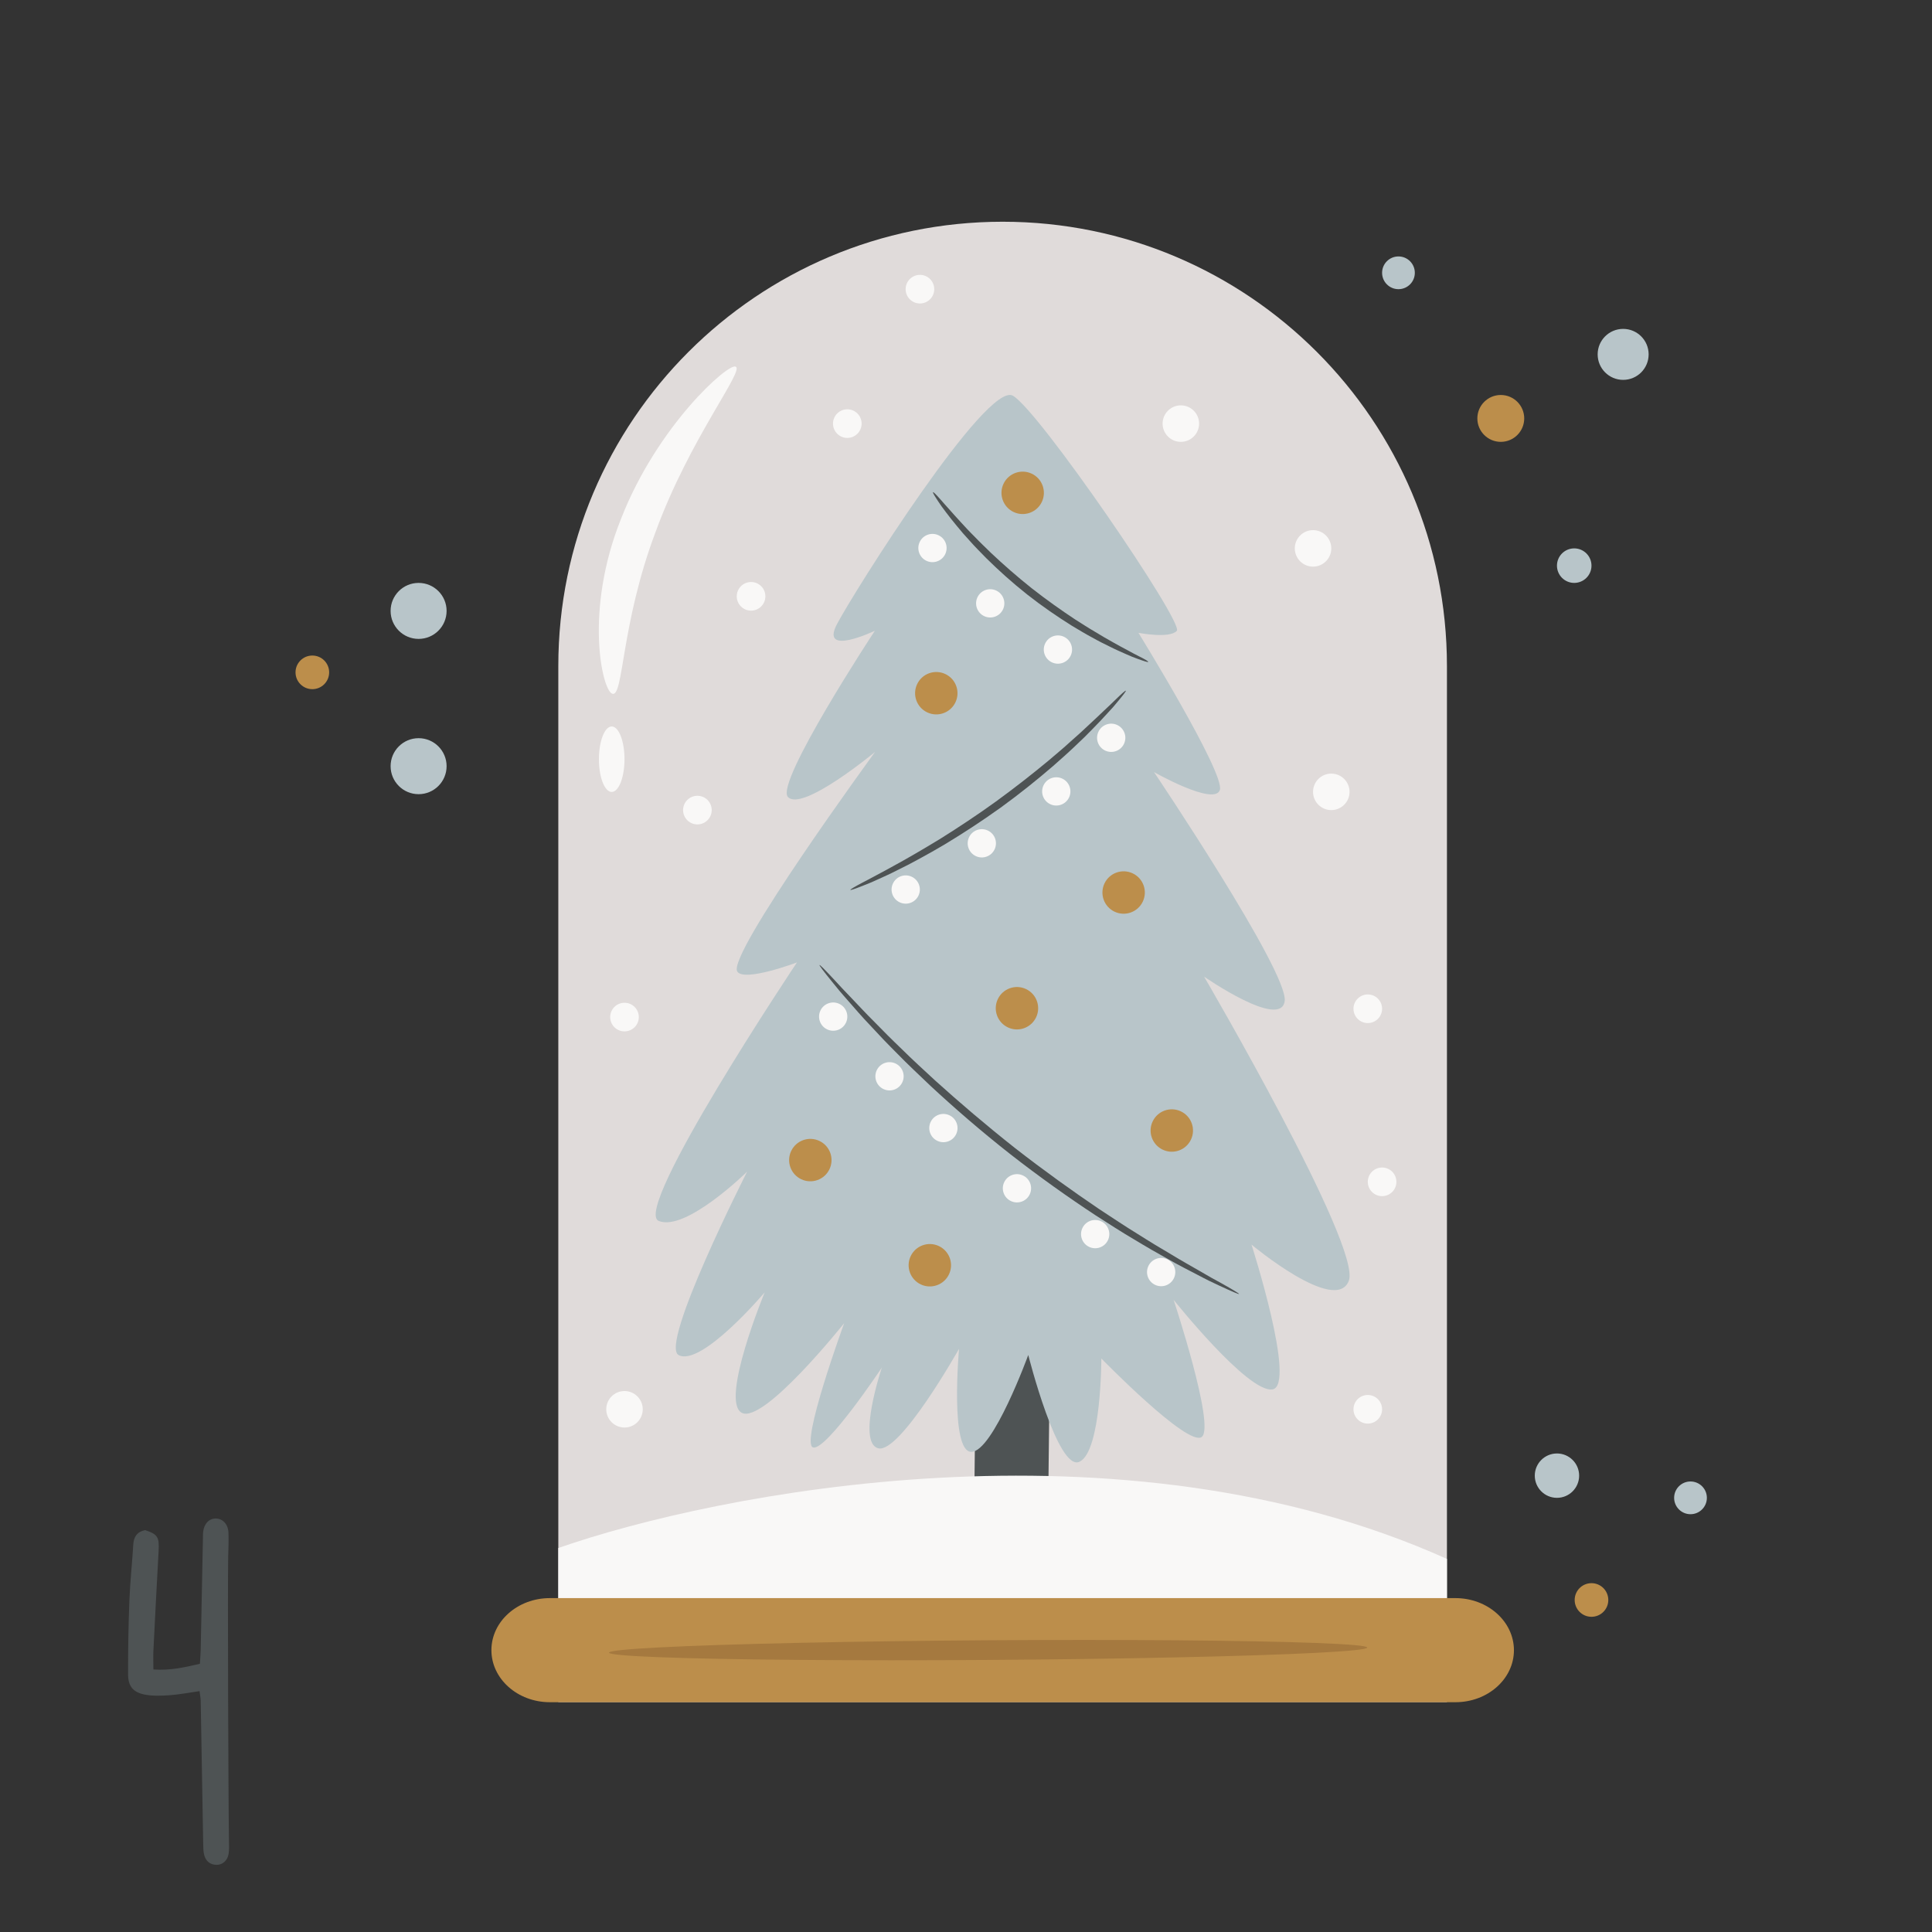 <?xml version="1.0" encoding="utf-8"?>
<!-- Generator: Adobe Illustrator 19.2.1, SVG Export Plug-In . SVG Version: 6.00 Build 0)  -->
<svg version="1.1" id="Layer_1" xmlns="http://www.w3.org/2000/svg" xmlns:xlink="http://www.w3.org/1999/xlink" x="0px" y="0px"
	 viewBox="0 0 216 216" style="enable-background:new 0 0 216 216;" xml:space="preserve">
<rect x="0" y="0" width="216" height="216" fill="#333333" stroke="none"/>
<style type="text/css">
	.st0{fill:#4E5354;}
	.st1{fill:#F9F8F7;}
	.st2{fill:#E47960;}
	.st3{fill:#B8C5C9;}
	.st4{fill:#9AABAF;}
	.st5{fill:#BC8E4B;}
	.st6{fill:#EFEFEF;}
	.st7{fill:#CC614C;}
	.st8{fill:#E0E0E0;}
	.st9{fill:#E0DBDA;}
	.st10{fill:#D1C9C7;}
	.st11{fill:#D36954;}
	.st12{fill:#F1EFEE;}
	.st13{fill:#E8E5E3;}
	.st14{fill:#A5793F;}
	.st15{fill:#FFFEFF;}
	.st16{fill:#CEC6C4;}
	.st17{fill:#97AAAF;}
	.st18{fill:#E9E1DB;}
	.st19{fill:#D6D2D1;}
	.st20{fill:#353C3D;}
	.st21{fill:#AA7D41;}
	.st22{fill:#A87C42;}
	.st23{fill:#EFEDED;}
	.st24{fill:#C6BEBD;}
	.st25{fill:#A8793B;}
	.st26{fill:#C4BCBB;}
	.st27{fill:#A37236;}
	.st28{fill:#D4DCDF;}
	.st29{fill:#E99480;}
	.st30{fill:#CC624E;}
	.st31{fill:#7E9296;}
	.st32{fill:#F2EEEB;}
	.st33{fill:#EDEDED;}
	.st34{fill:#D8BFAB;}
	.st35{fill:#FFFFFF;}
	.st36{fill:#9E743C;}
	.st37{fill:#F2EFED;}
	.st38{fill:#ECE9E9;}
	.st39{fill:#E7D1BD;}
</style>
<g>
	<g>
		<g>
			<g>
				<g>
					<g>
						<path class="st9" d="M161.77,74.47V190.3H62.42V74.47c0-27.43,22.24-49.68,49.68-49.68S161.77,47.04,161.77,74.47z"/>
					</g>
				</g>
			</g>
			<g>
				<g>
					<g>
						<g>
							<path class="st0" d="M109.19,144.2l-0.29,25.61c-0.01,0.57,0.45,1.04,1.03,1.05l6.19,0.07c0.57,0.01,1.04-0.45,1.05-1.03
								l0.29-25.61L109.19,144.2z"/>
						</g>
					</g>
				</g>
				<g>
					<g>
						<g>
							<path class="st3" d="M139.92,139.15c0,0,9.42,7.86,10.88,4.04c1.46-3.82-16.18-34-16.18-34s8.57,5.95,9.01,2.73
								c0.44-3.23-14.61-25.6-14.61-25.6s6.73,3.82,7.36,2.01c0.63-1.81-9.1-17.58-9.1-17.58s3.47,0.68,4.29-0.22
								c0.82-0.9-15.42-24.64-18.33-26.29c-2.91-1.65-17.7,21.81-19.66,25.53c-1.96,3.71,4.23,0.75,4.23,0.75
								S86.62,87.52,88.09,89.1c1.6,1.72,9.75-5.04,9.75-5.04s-16.61,22.72-15.41,24.56c0.78,1.2,6.67-1.02,6.67-1.02
								s-18.48,27.65-15.46,28.9s9.89-5.51,9.89-5.51s-9.84,19.36-7.66,20.51c2.56,1.34,9.62-7.01,9.62-7.01s-4.99,12.08-2.58,13.45
								s11.47-10.01,11.47-10.01s-4.97,13.58-3.46,13.9c1.51,0.32,7.67-8.93,7.67-8.93s-2.82,8.39-0.4,9.02
								c2.42,0.63,9.03-11.12,9.03-11.12s-1.04,11.53,1.38,11.52c2.42-0.01,6.36-10.83,6.36-10.83s3.31,13.12,5.74,11.93
								c2.44-1.18,2.43-11.54,2.43-11.54s9.7,9.96,11.23,8.77c1.53-1.19-3.15-15.33-3.15-15.33s8.31,10.42,11.04,10.02
								C144.99,154.93,139.92,139.15,139.92,139.15z"/>
						</g>
					</g>
				</g>
				<g>
					<g>
						<g>
							<g>
								<path class="st0" d="M138.53,144.67c-0.03,0.05-0.8-0.28-2.18-0.92c-0.34-0.16-0.73-0.34-1.14-0.54
									c-0.42-0.2-0.86-0.44-1.34-0.69c-0.96-0.5-2.06-1.05-3.24-1.73c-0.59-0.33-1.22-0.68-1.86-1.05
									c-0.65-0.37-1.3-0.77-1.99-1.18c-1.38-0.81-2.82-1.74-4.33-2.71c-3.01-1.98-6.24-4.27-9.52-6.83
									c-3.27-2.57-6.26-5.17-8.9-7.62c-1.3-1.24-2.55-2.41-3.67-3.56c-0.56-0.57-1.11-1.11-1.62-1.65
									c-0.51-0.54-0.99-1.06-1.46-1.56c-0.94-0.98-1.74-1.92-2.45-2.73c-0.35-0.41-0.69-0.78-0.99-1.14
									c-0.29-0.36-0.56-0.69-0.8-0.98c-0.96-1.18-1.46-1.85-1.42-1.89c0.05-0.04,0.64,0.56,1.67,1.67
									c0.26,0.28,0.54,0.59,0.86,0.93c0.32,0.33,0.66,0.7,1.04,1.09c0.75,0.78,1.57,1.68,2.54,2.64c0.48,0.48,0.97,0.99,1.49,1.51
									c0.52,0.53,1.08,1.05,1.65,1.61c1.13,1.12,2.39,2.27,3.7,3.48c2.66,2.4,5.65,4.96,8.89,7.52c3.26,2.54,6.46,4.83,9.43,6.84
									c1.5,0.98,2.91,1.93,4.27,2.76c0.68,0.42,1.32,0.84,1.96,1.22c0.64,0.38,1.24,0.74,1.83,1.09c1.16,0.71,2.23,1.3,3.16,1.84
									c0.47,0.27,0.9,0.52,1.3,0.75c0.4,0.22,0.77,0.43,1.11,0.61C137.83,144.18,138.55,144.62,138.53,144.67z"/>
							</g>
						</g>
					</g>
				</g>
				<g>
					<g>
						<g>
							<g>
								<path class="st0" d="M125.87,77.22c0.04,0.04-0.28,0.47-0.9,1.21c-0.16,0.19-0.33,0.39-0.52,0.62
									c-0.2,0.22-0.41,0.46-0.65,0.71c-0.47,0.51-1,1.09-1.61,1.7c-0.31,0.31-0.63,0.63-0.96,0.97c-0.34,0.33-0.7,0.67-1.07,1.02
									c-0.74,0.71-1.56,1.43-2.42,2.19c-1.74,1.5-3.71,3.09-5.86,4.65c-2.16,1.55-4.28,2.92-6.25,4.11
									c-0.99,0.58-1.94,1.13-2.84,1.61c-0.45,0.24-0.88,0.48-1.31,0.7c-0.42,0.21-0.83,0.42-1.22,0.61c-0.77,0.4-1.49,0.71-2.12,1
									c-0.31,0.14-0.61,0.28-0.88,0.39c-0.27,0.11-0.52,0.21-0.75,0.3c-0.9,0.36-1.41,0.53-1.44,0.48
									c-0.02-0.05,0.44-0.33,1.29-0.78c0.21-0.11,0.45-0.24,0.71-0.37c0.26-0.14,0.54-0.29,0.84-0.45c0.6-0.33,1.3-0.68,2.05-1.11
									c0.38-0.21,0.77-0.43,1.19-0.66c0.41-0.23,0.83-0.48,1.27-0.73c0.88-0.5,1.8-1.07,2.78-1.66c1.93-1.21,4.03-2.59,6.16-4.13
									c2.13-1.55,4.1-3.1,5.85-4.55c0.87-0.74,1.7-1.43,2.45-2.12c0.38-0.34,0.75-0.66,1.1-0.98c0.35-0.32,0.68-0.63,0.99-0.92
									c0.64-0.58,1.2-1.13,1.7-1.6c0.25-0.24,0.48-0.46,0.7-0.66c0.21-0.21,0.4-0.39,0.58-0.56
									C125.42,77.53,125.83,77.18,125.87,77.22z"/>
							</g>
						</g>
					</g>
				</g>
				<g>
					<g>
						<g>
							<g>
								<path class="st0" d="M128.37,74c-0.02,0.06-0.44-0.07-1.18-0.34c-0.18-0.07-0.39-0.15-0.61-0.23
									c-0.22-0.09-0.46-0.2-0.72-0.31c-0.51-0.23-1.1-0.48-1.73-0.8c-0.32-0.16-0.65-0.32-0.99-0.49
									c-0.34-0.17-0.69-0.37-1.06-0.57c-0.73-0.39-1.49-0.85-2.29-1.33c-1.58-0.99-3.28-2.15-4.97-3.48
									c-1.69-1.34-3.21-2.72-4.54-4.03c-0.65-0.67-1.28-1.29-1.83-1.92c-0.28-0.31-0.55-0.6-0.8-0.89
									c-0.25-0.29-0.48-0.58-0.71-0.85c-0.46-0.54-0.84-1.05-1.18-1.49c-0.17-0.22-0.33-0.43-0.47-0.63
									c-0.13-0.2-0.26-0.38-0.37-0.54c-0.44-0.66-0.66-1.03-0.61-1.07s0.36,0.27,0.88,0.86c0.13,0.15,0.27,0.31,0.43,0.49
									c0.16,0.18,0.33,0.37,0.52,0.58c0.37,0.41,0.78,0.89,1.26,1.4c0.24,0.26,0.49,0.52,0.74,0.8c0.26,0.28,0.54,0.56,0.83,0.85
									c0.56,0.59,1.2,1.19,1.86,1.84c1.34,1.26,2.86,2.6,4.52,3.92c1.67,1.31,3.33,2.48,4.86,3.49c0.78,0.49,1.51,0.97,2.22,1.38
									c0.35,0.21,0.69,0.42,1.02,0.61c0.33,0.19,0.65,0.37,0.95,0.54c0.6,0.35,1.17,0.64,1.65,0.9c0.24,0.13,0.47,0.26,0.68,0.37
									c0.21,0.11,0.4,0.21,0.58,0.3C128.02,73.71,128.4,73.94,128.37,74z"/>
							</g>
						</g>
					</g>
				</g>
				<g>
					<g>
						<g>
							
								<ellipse transform="matrix(0.428 -0.904 0.904 0.428 -10.225 138.932)" class="st5" cx="104.67" cy="77.55" rx="2.37" ry="2.37"/>
						</g>
					</g>
				</g>
				<g>
					<g>
						<g>
							
								<ellipse transform="matrix(0.428 -0.904 0.904 0.428 -36.911 167.218)" class="st5" cx="113.68" cy="112.78" rx="2.37" ry="2.37"/>
						</g>
					</g>
				</g>
				<g>
					<g>
						<g>
							
								<ellipse transform="matrix(0.428 -0.904 0.904 0.428 -68.451 174.842)" class="st5" cx="103.93" cy="141.51" rx="2.37" ry="2.37"/>
						</g>
					</g>
				</g>
				<g>
					<g>
						<g>
							
								<ellipse transform="matrix(0.428 -0.904 0.904 0.428 -18.393 170.605)" class="st5" cx="125.61" cy="99.84" rx="2.37" ry="2.37"/>
						</g>
					</g>
				</g>
				<g>
					<g>
						<g>
							
								<ellipse transform="matrix(0.428 -0.904 0.904 0.428 -65.462 156.042)" class="st5" cx="90.57" cy="129.75" rx="2.37" ry="2.37"/>
						</g>
					</g>
				</g>
				<g>
					<g>
						<g>
							
								<ellipse transform="matrix(0.428 -0.904 0.904 0.428 -39.379 190.693)" class="st5" cx="131" cy="126.46" rx="2.37" ry="2.37"/>
						</g>
					</g>
				</g>
				<g>
					<g>
						<g>
							
								<ellipse transform="matrix(0.428 -0.904 0.904 0.428 15.553 134.864)" class="st5" cx="114.34" cy="55.14" rx="2.37" ry="2.37"/>
						</g>
					</g>
				</g>
				<g>
					<g>
						<g>
							
								<ellipse transform="matrix(0.428 -0.904 0.904 0.428 -32.023 148.395)" class="st1" cx="101.25" cy="99.5" rx="1.58" ry="1.58"/>
						</g>
					</g>
				</g>
				<g>
					<g>
						<g>
							
								<ellipse transform="matrix(0.428 -0.904 0.904 0.428 -55.108 178.733)" class="st1" cx="113.68" cy="132.91" rx="1.58" ry="1.58"/>
						</g>
					</g>
				</g>
				<g>
					<g>
						<g>
							
								<ellipse transform="matrix(0.428 -0.904 0.904 0.428 -51.939 158.689)" class="st1" cx="99.43" cy="120.39" rx="1.58" ry="1.58"/>
						</g>
					</g>
				</g>
				<g>
					<g>
						<g>
							
								<ellipse transform="matrix(0.428 -0.904 0.904 0.428 -22.483 153.133)" class="st1" cx="109.76" cy="94.33" rx="1.58" ry="1.58"/>
						</g>
					</g>
				</g>
				<g>
					<g>
						<g>
							
								<ellipse transform="matrix(0.428 -0.904 0.904 0.428 -54.365 198.659)" class="st1" cx="129.8" cy="142.29" rx="1.58" ry="1.58"/>
						</g>
					</g>
				</g>
				<g>
					<g>
						<g>
							
								<ellipse transform="matrix(0.428 -0.904 0.904 0.428 -54.742 189.562)" class="st1" cx="122.42" cy="138.04" rx="1.58" ry="1.58"/>
						</g>
					</g>
				</g>
				<g>
					<g>
						<g>
							
								<ellipse transform="matrix(0.428 -0.904 0.904 0.428 -53.717 167.445)" class="st1" cx="105.45" cy="126.17" rx="1.58" ry="1.58"/>
						</g>
					</g>
				</g>
				<g>
					<g>
						<g>
							
								<ellipse transform="matrix(0.428 -0.904 0.904 0.428 2.304 138.647)" class="st1" cx="110.71" cy="67.5" rx="1.58" ry="1.58"/>
						</g>
					</g>
				</g>
				<g>
					<g>
						<g>
							
								<ellipse transform="matrix(0.428 -0.904 0.904 0.428 -3.552 159.463)" class="st1" cx="124.23" cy="82.54" rx="1.58" ry="1.58"/>
						</g>
					</g>
				</g>
				<g>
					<g>
						<g>
							
								<ellipse transform="matrix(0.428 -0.904 0.904 0.428 -12.48 157.343)" class="st1" cx="118.09" cy="88.53" rx="1.58" ry="1.58"/>
						</g>
					</g>
				</g>
				<g>
					<g>
						<g>
							
								<ellipse transform="matrix(0.428 -0.904 0.904 0.428 1.964 148.435)" class="st1" cx="118.27" cy="72.67" rx="1.58" ry="1.58"/>
						</g>
					</g>
				</g>
				<g>
					<g>
						<g>
							
								<ellipse transform="matrix(0.428 -0.904 0.904 0.428 -49.501 149.18)" class="st1" cx="93.13" cy="113.71" rx="1.58" ry="1.58"/>
						</g>
					</g>
				</g>
				<g>
					<g>
						<g>
							
								<ellipse transform="matrix(0.428 -0.904 0.904 0.428 4.208 129.272)" class="st1" cx="104.25" cy="61.31" rx="1.58" ry="1.58"/>
						</g>
					</g>
				</g>
			</g>
			<g>
				<g>
					<g>
						<path class="st1" d="M161.77,174.29v15.04H62.42v-16.26C79.89,166.96,125.23,157.85,161.77,174.29z"/>
					</g>
				</g>
			</g>
			<g>
				<g>
					<g>
						<path class="st5" d="M162.71,178.67H61.48c-3.61,0-6.54,2.6-6.54,5.82c0,3.21,2.93,5.82,6.54,5.82h101.24
							c3.61,0,6.54-2.6,6.54-5.82C169.25,181.27,166.32,178.67,162.71,178.67z"/>
					</g>
				</g>
			</g>
			<g>
				<g>
					<g>
						<circle class="st1" cx="69.82" cy="157.56" r="2.04"/>
					</g>
				</g>
			</g>
			<g>
				<g>
					<g>
						<circle class="st1" cx="132.02" cy="47.36" r="2.04"/>
					</g>
				</g>
			</g>
			<g>
				<g>
					<g>
						<circle class="st1" cx="146.8" cy="61.31" r="2.04"/>
					</g>
				</g>
			</g>
			<g>
				<g>
					<g>
						<circle class="st1" cx="148.84" cy="88.53" r="2.04"/>
					</g>
				</g>
			</g>
			<g>
				<g>
					<g>
						<circle class="st1" cx="152.92" cy="157.56" r="1.6"/>
					</g>
				</g>
			</g>
			<g>
				<g>
					<g>
						<circle class="st1" cx="94.73" cy="47.36" r="1.6"/>
					</g>
				</g>
			</g>
			<g>
				<g>
					<g>
						<circle class="st1" cx="152.92" cy="112.78" r="1.6"/>
					</g>
				</g>
			</g>
			<g>
				<g>
					<g>
						<circle class="st1" cx="77.97" cy="90.57" r="1.6"/>
					</g>
				</g>
			</g>
			<g>
				<g>
					<g>
						<circle class="st1" cx="83.97" cy="66.67" r="1.6"/>
					</g>
				</g>
			</g>
			<g>
				<g>
					<g>
						<circle class="st1" cx="102.85" cy="32.33" r="1.6"/>
					</g>
				</g>
			</g>
			<g>
				<g>
					<g>
						<circle class="st1" cx="69.82" cy="113.71" r="1.6"/>
					</g>
				</g>
			</g>
			<g>
				<g>
					<g>
						<circle class="st1" cx="154.52" cy="132.13" r="1.6"/>
					</g>
				</g>
			</g>
			<g>
				<g>
					<g>
						<g>
							
								<ellipse transform="matrix(1 -6.710188e-003 6.710188e-003 1 -1.235 0.745)" class="st14" cx="110.47" cy="184.48" rx="42.39" ry="1.1"/>
						</g>
					</g>
				</g>
			</g>
		</g>
		<g>
			<g>
				<g>
					<path class="st1" d="M73.31,59.43C69.4,69.78,69.72,78,68.46,77.56c-1.14-0.34-3.17-9.25,0.99-19.6
						c4.05-10.36,11.96-17.38,12.79-16.97C83.3,41.35,77.1,49.06,73.31,59.43z"/>
				</g>
			</g>
		</g>
		<g>
			<g>
				<g>
					<ellipse class="st1" cx="68.39" cy="84.88" rx="1.43" ry="3.66"/>
				</g>
			</g>
		</g>
	</g>
	<g>
		<path class="st0" d="M22.31,189.07c-1.25,0.18-2.31,0.39-3.37,0.46c-0.91,0.06-1.86,0.1-2.75-0.07c-1.31-0.26-1.87-0.93-1.87-2.27
			c-0.01-2.78,0.04-5.56,0.15-8.34c0.08-2.06,0.31-4.11,0.43-6.16c0.05-0.9,0.45-1.45,1.33-1.62c1.42,0.47,1.59,0.79,1.5,2.38
			c-0.21,3.7-0.39,7.4-0.58,11.11c-0.03,0.65,0,1.31,0,2.09c1.89,0.13,3.51-0.24,5.2-0.64c0.03-0.59,0.08-1.09,0.09-1.6
			c0.09-4.17,0.17-8.34,0.25-12.51c0-0.21,0-0.41,0.02-0.62c0.1-0.93,0.67-1.52,1.44-1.51c0.75,0.02,1.35,0.63,1.39,1.57
			c0.04,0.92-0.01,1.85-0.03,2.78c-0.06,3.29,0.01,26.55,0.09,31.75c0.01,0.46,0.03,0.93-0.04,1.39c-0.12,0.75-0.69,1.25-1.36,1.23
			c-0.71-0.01-1.17-0.41-1.36-1.06c-0.11-0.38-0.11-0.81-0.12-1.22c-0.09-5.35-0.18-10.71-0.28-16.06
			C22.43,189.85,22.37,189.55,22.31,189.07z"/>
	</g>
	<g>
		<circle class="st3" cx="156.35" cy="30.5" r="1.83"/>
	</g>
	<g>
		<circle class="st5" cx="167.79" cy="46.78" r="2.62"/>
	</g>
	<g>
		<circle class="st3" cx="189" cy="167.46" r="1.83"/>
	</g>
	<g>
		<circle class="st3" cx="46.8" cy="85.66" r="3.13"/>
	</g>
	<g>
		<circle class="st3" cx="46.8" cy="68.3" r="3.13"/>
	</g>
	<g>
		<circle class="st5" cx="34.92" cy="75.17" r="1.88"/>
	</g>
	<g>
		<circle class="st5" cx="177.93" cy="178.88" r="1.88"/>
	</g>
	<g>
		<circle class="st3" cx="174.07" cy="164.98" r="2.48"/>
	</g>
	<g>
		<circle class="st3" cx="181.47" cy="39.62" r="2.85"/>
	</g>
	<g>
		<circle class="st3" cx="176" cy="63.24" r="1.93"/>
	</g>
</g>
</svg>
